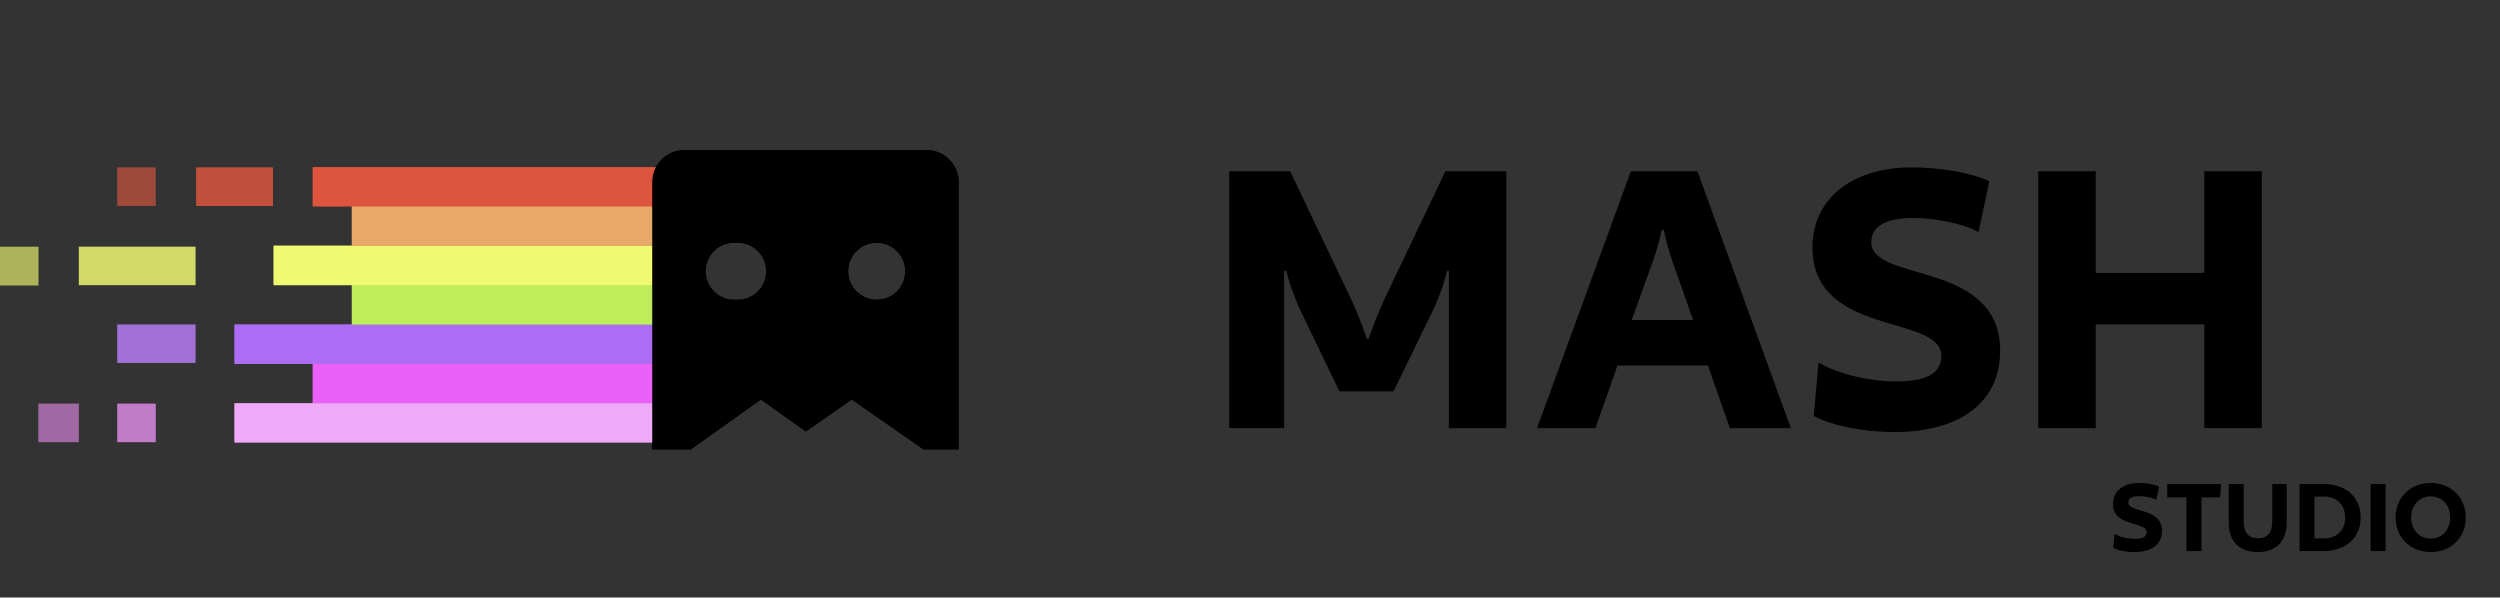 <?xml version="1.0" encoding="UTF-8"?><svg id="Front" xmlns="http://www.w3.org/2000/svg" xmlns:xlink="http://www.w3.org/1999/xlink" viewBox="0 0 699.56 167.21"><rect x="0" y="0" width="699.56" height="167.21" fill="#333333" stroke="none"/><defs><style>.cls-1{clip-path:url(#clippath);}.cls-2{fill:none;}.cls-2,.cls-3,.cls-4,.cls-5,.cls-6,.cls-7,.cls-8,.cls-9,.cls-10,.cls-11,.cls-12{stroke-width:0px;}.cls-13{clip-path:url(#clippath-1);}.cls-14{clip-path:url(#clippath-4);}.cls-15{clip-path:url(#clippath-3);}.cls-16{clip-path:url(#clippath-2);}.cls-17{clip-path:url(#clippath-7);}.cls-18{clip-path:url(#clippath-8);}.cls-19{clip-path:url(#clippath-6);}.cls-20{clip-path:url(#clippath-5);}.cls-21{clip-path:url(#clippath-9);}.cls-22{clip-path:url(#clippath-20);}.cls-23{clip-path:url(#clippath-21);}.cls-24{clip-path:url(#clippath-24);}.cls-25{clip-path:url(#clippath-23);}.cls-26{clip-path:url(#clippath-22);}.cls-27{clip-path:url(#clippath-25);}.cls-28{clip-path:url(#clippath-14);}.cls-29{clip-path:url(#clippath-13);}.cls-30{clip-path:url(#clippath-12);}.cls-31{clip-path:url(#clippath-10);}.cls-32{clip-path:url(#clippath-15);}.cls-33{clip-path:url(#clippath-17);}.cls-34{clip-path:url(#clippath-16);}.cls-35{clip-path:url(#clippath-19);}.cls-36{clip-path:url(#clippath-11);}.cls-37{clip-path:url(#clippath-18);}.cls-38{opacity:.4;}.cls-39{opacity:.61;}.cls-40{opacity:.6;}.cls-41{isolation:isolate;}.cls-4{fill:#de88e3;}.cls-5{fill:#dd553e;}.cls-6{fill:#ac6df6;}.cls-7{fill:#bfec5b;}.cls-8{fill:#b57df6;}.cls-9{fill:#f0a8f9;}.cls-10{fill:#eff971;}.cls-11{fill:#e7a868;}.cls-12{fill:#eb60f6;}</style><clipPath id="clippath"><rect class="cls-2" y="46.8" width="189.57" height="77"/></clipPath><clipPath id="clippath-1"><rect class="cls-2" y="46.8" width="328.21" height="77"/></clipPath><clipPath id="clippath-2"><rect class="cls-2" x="32.82" y="90.72" width="22.07" height="10.84"/></clipPath><clipPath id="clippath-3"><rect class="cls-2" y="46.8" width="328.21" height="77"/></clipPath><clipPath id="clippath-4"><rect class="cls-2" x="10.75" y="112.96" width="11.32" height="10.84"/></clipPath><clipPath id="clippath-5"><rect class="cls-2" x="32.82" y="112.96" width="10.75" height="10.84"/></clipPath><clipPath id="clippath-6"><rect class="cls-2" y="46.8" width="328.21" height="77"/></clipPath><clipPath id="clippath-7"><rect class="cls-2" y="69.04" width="10.75" height="10.84"/></clipPath><clipPath id="clippath-8"><rect class="cls-2" x="22.07" y="69.04" width="32.82" height="10.84"/></clipPath><clipPath id="clippath-9"><rect class="cls-2" y="46.8" width="328.21" height="77"/></clipPath><clipPath id="clippath-10"><rect class="cls-2" x="54.89" y="46.8" width="21.5" height="10.84"/></clipPath><clipPath id="clippath-11"><rect class="cls-2" y="46.8" width="328.21" height="77"/></clipPath><clipPath id="clippath-12"><rect class="cls-2" x="32.82" y="46.8" width="10.75" height="10.84"/></clipPath><clipPath id="clippath-13"><rect class="cls-2" y="46.8" width="189.57" height="77"/></clipPath><clipPath id="clippath-14"><rect class="cls-2" y="46.8" width="328.21" height="77"/></clipPath><clipPath id="clippath-15"><rect class="cls-2" x="32.82" y="90.72" width="22.07" height="10.84"/></clipPath><clipPath id="clippath-16"><rect class="cls-2" y="46.8" width="328.21" height="77"/></clipPath><clipPath id="clippath-17"><rect class="cls-2" x="10.75" y="112.96" width="11.32" height="10.84"/></clipPath><clipPath id="clippath-18"><rect class="cls-2" x="32.82" y="112.96" width="10.75" height="10.84"/></clipPath><clipPath id="clippath-19"><rect class="cls-2" y="46.8" width="328.21" height="77"/></clipPath><clipPath id="clippath-20"><rect class="cls-2" y="69.04" width="10.75" height="10.84"/></clipPath><clipPath id="clippath-21"><rect class="cls-2" x="22.07" y="69.04" width="32.82" height="10.84"/></clipPath><clipPath id="clippath-22"><rect class="cls-2" y="46.8" width="328.21" height="77"/></clipPath><clipPath id="clippath-23"><rect class="cls-2" x="54.89" y="46.8" width="21.5" height="10.84"/></clipPath><clipPath id="clippath-24"><rect class="cls-2" y="46.8" width="328.21" height="77"/></clipPath><clipPath id="clippath-25"><rect class="cls-2" x="32.82" y="46.8" width="10.75" height="10.84"/></clipPath></defs><g id="Component_6_3"><g class="cls-1"><g id="Group_4827"><path id="Path_3622" class="cls-6" d="M76.58,90.81h251.63v11.03H65.64v-11.03h10.94Z"/><g id="Group_4800"><g class="cls-13"><g id="Group_4799"><g id="Group_4798" class="cls-40"><g id="Group_4797"><g class="cls-16"><g id="Group_4796"><path id="Path_3623" class="cls-8" d="M43.76,90.81h10.94v11.03h-21.88v-11.03h10.94Z"/></g></g></g></g></g></g></g><path id="Path_3624" class="cls-12" d="M98.46,101.84h229.74v11.03H87.52v-11.03h10.94Z"/><path id="Path_3625" class="cls-9" d="M76.58,112.87h251.63v11.03H65.64v-11.03h10.94Z"/><g id="Group_4808"><g class="cls-15"><g id="Group_4807"><g id="Group_4803" class="cls-38"><g id="Group_4802"><g class="cls-14"><g id="Group_4801"><rect id="Rectangle_1402" class="cls-4" x="10.75" y="112.96" width="11.32" height="10.84"/></g></g></g></g><g id="Group_4806" class="cls-40"><g id="Group_4805"><g class="cls-20"><g id="Group_4804"><rect id="Rectangle_1404" class="cls-4" x="32.82" y="112.96" width="10.75" height="10.84"/></g></g></g></g></g></g></g><path id="Path_3626" class="cls-7" d="M109.4,79.78h218.8v11.03H98.46v-11.03h10.94Z"/><path id="Path_3627" class="cls-10" d="M87.52,68.76h240.69v11.03H76.58v-11.03h10.94Z"/><g id="Group_4816"><g class="cls-19"><g id="Group_4815"><g id="Group_4811" class="cls-38"><g id="Group_4810"><g class="cls-17"><g id="Group_4809"><rect id="Rectangle_1407" class="cls-10" y="69.04" width="10.75" height="10.84"/></g></g></g></g><g id="Group_4814" class="cls-39"><g id="Group_4813"><g class="cls-18"><g id="Group_4812"><path id="Path_3628" class="cls-10" d="M43.76,68.76h10.94v11.03H21.88v-11.03h21.88Z"/></g></g></g></g></g></g></g><path id="Path_3629" class="cls-11" d="M109.4,57.73h218.8v11.03H98.46v-11.03h10.94Z"/><g id="Group_4821"><g class="cls-21"><g id="Group_4820"><g id="Group_4819" class="cls-40"><g id="Group_4818"><g class="cls-31"><g id="Group_4817"><path id="Path_3630" class="cls-5" d="M76.58,46.7v11.03h-21.88v-11.03h21.88Z"/></g></g></g></g></g></g></g><path id="Path_3631" class="cls-5" d="M328.21,46.7v11.03H87.52v-11.03h240.68Z"/><g id="Group_4826"><g class="cls-36"><g id="Group_4825"><g id="Group_4824" class="cls-38"><g id="Group_4823"><g class="cls-30"><g id="Group_4822"><rect id="Rectangle_1413" class="cls-5" x="32.82" y="46.8" width="10.75" height="10.84"/></g></g></g></g></g></g></g></g></g></g><path class="cls-3" d="M259.28,42h-67.8c-4.96,0-8.97,4.02-8.97,8.97v74.78h10.78l19.63-13.96,12.57,8.94,12.85-8.94,20.07,13.96h9.85V50.97c0-4.96-4.02-8.97-8.97-8.97ZM206.43,83.88h-1c-4.41,0-7.98-3.57-7.98-7.98s3.57-7.98,7.98-7.98h1c4.41,0,7.98,3.57,7.98,7.98s-3.57,7.98-7.98,7.98ZM245.32,83.88c-4.41,0-7.98-3.57-7.98-7.98s3.57-7.98,7.98-7.98,7.98,3.57,7.98,7.98-3.57,7.98-7.98,7.98Z"/><g id="Group_4675"><g id="Mash_Studio" class="cls-41"><g class="cls-41"><path class="cls-3" d="M421.51,119.8h-16.09v-44.04h-.48c-.73,3.15-1.81,6.29-3.51,10.16l-11.5,23.6h-15.12l-11.37-23.6c-1.57-3.63-2.78-7.02-3.51-10.16h-.6v44.04h-15.37V47.92h17.06l17.18,36.06c1.57,3.51,3.39,7.99,4.24,10.77h.6c.85-2.78,2.66-7.26,4.23-10.77l17.18-36.06h17.06v71.88Z"/><path class="cls-3" d="M484.07,119.8l-6.17-17.54h-25.29l-6.17,17.54h-16.34l26.26-71.88h18.63l26.14,71.88h-17.06ZM467.98,73.09c-1.09-3.15-1.81-5.81-2.42-8.71h-.61c-.6,2.9-1.33,5.57-2.42,8.71l-5.93,16.46h17.18l-5.81-16.46Z"/><path class="cls-3" d="M553.64,64.98c-3.99-2.42-12.34-3.99-18.15-3.99-7.74,0-11.86,2.3-11.86,6.78,0,11.38,36.06,4.96,36.06,30.37,0,13.92-10.53,22.75-29.65,22.75-8.83,0-17.42-1.81-22.51-4.48l1.33-15c4.6,2.9,13.67,5.32,21.66,5.32,8.71,0,12.71-2.3,12.71-7.14,0-11.74-36.06-5.2-36.06-30.37,0-13.31,10.65-22.38,27.95-22.38,7.02,0,16.21,1.33,21.54,3.87l-3.03,14.28Z"/><path class="cls-3" d="M632.9,119.8h-16.09v-29.04h-30.37v29.04h-16.09V47.92h16.09v28.44h30.37v-28.44h16.09v71.88Z"/></g></g></g><path class="cls-3" d="M603.39,139.88c-1.04-.63-3.22-1.04-4.74-1.04-2.02,0-3.1.6-3.1,1.77,0,2.97,9.42,1.3,9.42,7.93,0,3.63-2.75,5.94-7.74,5.94-2.31,0-4.55-.47-5.88-1.17l.35-3.92c1.2.76,3.57,1.39,5.66,1.39,2.28,0,3.32-.6,3.32-1.86,0-3.07-9.42-1.36-9.42-7.93,0-3.48,2.78-5.85,7.3-5.85,1.83,0,4.23.35,5.62,1.01l-.79,3.73Z"/><path class="cls-3" d="M611.82,154.2v-15.01h-5.37v-3.76h15.1l-.32,3.76h-5.21v15.01h-4.2Z"/><path class="cls-3" d="M639.88,146.23c0,5.28-3.03,8.25-8.12,8.25s-8.12-2.97-8.12-8.25v-10.81h4.2v10.49c0,2.97,1.23,4.71,4.01,4.71s3.98-1.74,3.98-4.71v-10.49h4.04v10.81Z"/><path class="cls-3" d="M650.18,154.2h-6.7v-18.77h6.7c6.41,0,10.4,3.85,10.4,9.38s-4.01,9.38-10.4,9.38ZM650.18,138.97h-2.53v11.69h2.53c3.73,0,6.04-2.21,6.04-5.85s-2.34-5.85-6.04-5.85Z"/><path class="cls-3" d="M667.56,154.2h-4.2v-18.77h4.2v18.77Z"/><path class="cls-3" d="M690,144.81c0,5.56-4.11,9.67-9.83,9.67s-9.83-4.11-9.83-9.67,4.14-9.67,9.83-9.67,9.83,4.11,9.83,9.67ZM685.64,144.81c0-3.41-2.24-5.91-5.47-5.91s-5.47,2.46-5.47,5.91,2.28,5.91,5.47,5.91,5.47-2.5,5.47-5.91Z"/><g id="Component_6_3-2"><g class="cls-29"><g id="Group_4827-2"><path id="Path_3622-2" class="cls-6" d="M76.58,90.81h251.63v11.03H65.64v-11.03h10.94Z"/><g id="Group_4800-2"><g class="cls-28"><g id="Group_4799-2"><g id="Group_4798-2" class="cls-40"><g id="Group_4797-2"><g class="cls-32"><g id="Group_4796-2"><path id="Path_3623-2" class="cls-8" d="M43.76,90.81h10.94v11.03h-21.88v-11.03h10.94Z"/></g></g></g></g></g></g></g><path id="Path_3624-2" class="cls-12" d="M98.46,101.84h229.74v11.03H87.52v-11.03h10.94Z"/><path id="Path_3625-2" class="cls-9" d="M76.58,112.87h251.63v11.03H65.64v-11.03h10.94Z"/><g id="Group_4808-2"><g class="cls-34"><g id="Group_4807-2"><g id="Group_4803-2" class="cls-38"><g id="Group_4802-2"><g class="cls-33"><g id="Group_4801-2"><rect id="Rectangle_1402-2" class="cls-4" x="10.75" y="112.96" width="11.32" height="10.84"/></g></g></g></g><g id="Group_4806-2" class="cls-40"><g id="Group_4805-2"><g class="cls-37"><g id="Group_4804-2"><rect id="Rectangle_1404-2" class="cls-4" x="32.82" y="112.96" width="10.75" height="10.84"/></g></g></g></g></g></g></g><path id="Path_3626-2" class="cls-7" d="M109.4,79.78h218.8v11.03H98.46v-11.03h10.94Z"/><path id="Path_3627-2" class="cls-10" d="M87.52,68.76h240.69v11.03H76.58v-11.03h10.94Z"/><g id="Group_4816-2"><g class="cls-35"><g id="Group_4815-2"><g id="Group_4811-2" class="cls-38"><g id="Group_4810-2"><g class="cls-22"><g id="Group_4809-2"><rect id="Rectangle_1407-2" class="cls-10" y="69.04" width="10.75" height="10.84"/></g></g></g></g><g id="Group_4814-2" class="cls-39"><g id="Group_4813-2"><g class="cls-23"><g id="Group_4812-2"><path id="Path_3628-2" class="cls-10" d="M43.76,68.76h10.94v11.03H21.88v-11.03h21.88Z"/></g></g></g></g></g></g></g><path id="Path_3629-2" class="cls-11" d="M109.4,57.73h218.8v11.03H98.46v-11.03h10.94Z"/><g id="Group_4821-2"><g class="cls-26"><g id="Group_4820-2"><g id="Group_4819-2" class="cls-40"><g id="Group_4818-2"><g class="cls-25"><g id="Group_4817-2"><path id="Path_3630-2" class="cls-5" d="M76.58,46.7v11.03h-21.88v-11.03h21.88Z"/></g></g></g></g></g></g></g><path id="Path_3631-2" class="cls-5" d="M328.21,46.7v11.03H87.52v-11.03h240.68Z"/><g id="Group_4826-2"><g class="cls-24"><g id="Group_4825-2"><g id="Group_4824-2" class="cls-38"><g id="Group_4823-2"><g class="cls-27"><g id="Group_4822-2"><rect id="Rectangle_1413-2" class="cls-5" x="32.82" y="46.8" width="10.75" height="10.84"/></g></g></g></g></g></g></g></g></g></g><path class="cls-3" d="M259.28,42h-67.8c-4.96,0-8.97,4.02-8.97,8.97v74.78h10.78l19.63-13.96,12.57,8.94,12.85-8.94,20.07,13.96h9.85V50.97c0-4.96-4.02-8.97-8.97-8.97ZM206.43,83.88h-1c-4.41,0-7.98-3.57-7.98-7.98s3.57-7.98,7.98-7.98h1c4.41,0,7.98,3.57,7.98,7.98s-3.57,7.98-7.98,7.98ZM245.32,83.88c-4.41,0-7.98-3.57-7.98-7.98s3.57-7.98,7.98-7.98,7.98,3.57,7.98,7.98-3.57,7.98-7.98,7.98Z"/></svg>